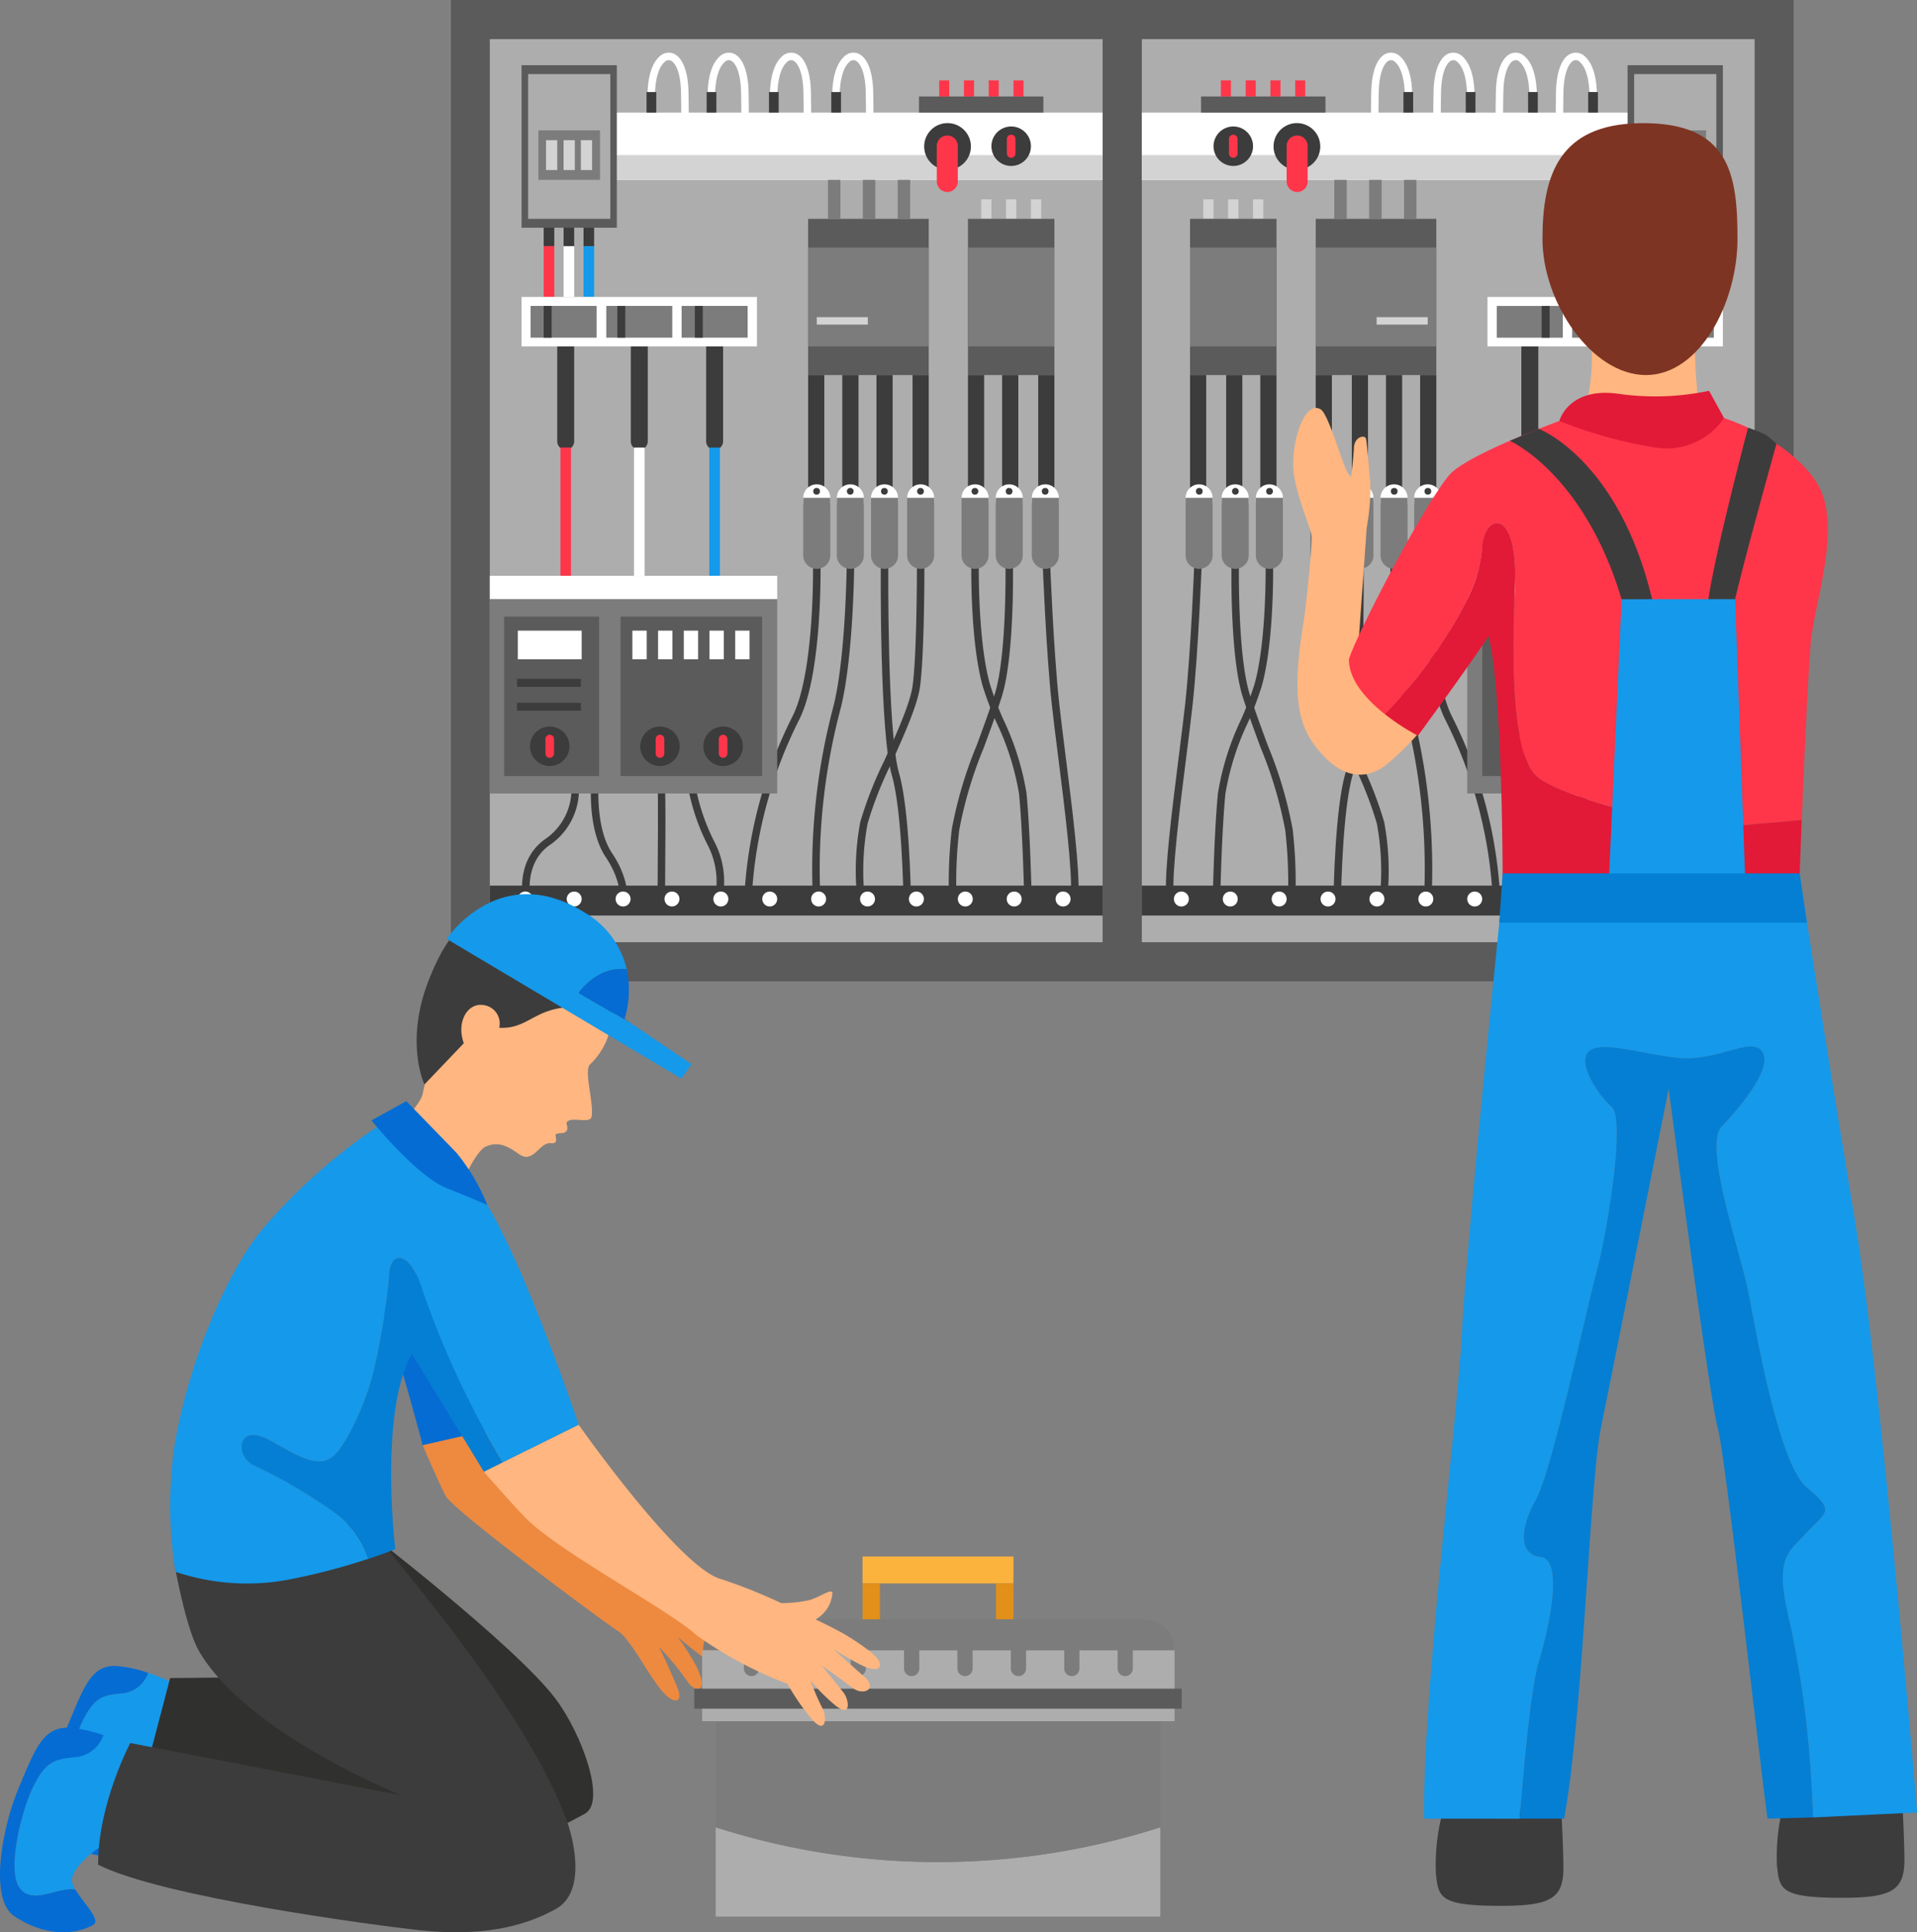 <svg xmlns="http://www.w3.org/2000/svg" width="192.091" height="193.657" viewBox="0 0 192.091 193.657">
  <rect x="0" y="0" width="192.091" height="193.657" fill="#808080" stroke="none"/>
  <g id="service-img" transform="translate(-8275.176 -3502.818)">
    <g id="グループ_379" data-name="グループ 379" transform="translate(8320.357 3502.818)">
      <g id="グループ_375" data-name="グループ 375" transform="translate(0 0)">
        <g id="グループ_320" data-name="グループ 320">
          <rect id="長方形_186" data-name="長方形 186" width="134.541" height="98.352" fill="#5b5b5b"/>
          <g id="グループ_319" data-name="グループ 319" transform="translate(3.9 3.923)">
            <rect id="長方形_187" data-name="長方形 187" width="61.405" height="90.508" fill="#adadad"/>
            <rect id="長方形_188" data-name="長方形 188" width="61.405" height="90.508" transform="translate(65.336)" fill="#adadad"/>
          </g>
        </g>
        <g id="グループ_347" data-name="グループ 347" transform="translate(3.9 5.276)">
          <rect id="長方形_189" data-name="長方形 189" width="55.773" height="6.744" transform="translate(5.632 6.006)" fill="#fff"/>
          <rect id="長方形_190" data-name="長方形 190" width="53.48" height="2.481" transform="translate(7.925 10.269)" fill="#d3d3d3"/>
          <rect id="長方形_191" data-name="長方形 191" width="9.547" height="16.288" transform="translate(3.182 1.258)" fill="#5b5b5b"/>
          <rect id="長方形_192" data-name="長方形 192" width="8.237" height="14.508" transform="translate(3.838 2.148)" fill="#adadad"/>
          <rect id="長方形_193" data-name="長方形 193" width="6.178" height="4.963" transform="translate(4.867 7.787)" fill="#7c7c7c"/>
          <rect id="長方形_194" data-name="長方形 194" width="1.123" height="2.995" transform="translate(5.632 8.772)" fill="#d3d3d3"/>
          <rect id="長方形_195" data-name="長方形 195" width="1.123" height="2.995" transform="translate(7.394 8.772)" fill="#d3d3d3"/>
          <rect id="長方形_196" data-name="長方形 196" width="1.123" height="2.995" transform="translate(9.126 8.772)" fill="#d3d3d3"/>
          <path id="パス_248" data-name="パス 248" d="M370.57,324.112a2.34,2.34,0,1,1-2.34-2.34A2.341,2.341,0,0,1,370.57,324.112Z" transform="translate(-322.364 -314.71)" fill="#3c3c3c"/>
          <path id="パス_249" data-name="パス 249" d="M373.992,323.958a1.978,1.978,0,1,1-1.978-1.978A1.978,1.978,0,0,1,373.992,323.958Z" transform="translate(-319.771 -314.58)" fill="#3c3c3c"/>
          <path id="パス_250" data-name="パス 250" d="M367.72,328.2h0a1.056,1.056,0,0,1-1.053-1.053v-3.557a1.057,1.057,0,0,1,1.053-1.053h0a1.057,1.057,0,0,1,1.053,1.053v3.557A1.056,1.056,0,0,1,367.72,328.2Z" transform="translate(-321.878 -314.233)" fill="#ff364a"/>
          <path id="パス_251" data-name="パス 251" d="M371.42,324.8h0a.431.431,0,0,1-.431-.431v-1.453a.432.432,0,0,1,.431-.431h0a.431.431,0,0,1,.431.431v1.453A.434.434,0,0,1,371.42,324.8Z" transform="translate(-319.176 -314.264)" fill="#ff364a"/>
          <rect id="長方形_197" data-name="長方形 197" width="1.061" height="1.849" transform="translate(5.398 17.546)" fill="#3c3c3c"/>
          <rect id="長方形_198" data-name="長方形 198" width="1.061" height="1.849" transform="translate(7.394 17.546)" fill="#3c3c3c"/>
          <rect id="長方形_199" data-name="長方形 199" width="1.061" height="1.849" transform="translate(9.391 17.546)" fill="#3c3c3c"/>
          <rect id="長方形_200" data-name="長方形 200" width="1.03" height="1.953" transform="translate(49.235 14.703)" fill="#d3d3d3"/>
          <rect id="長方形_201" data-name="長方形 201" width="1.03" height="1.953" transform="translate(51.728 14.703)" fill="#d3d3d3"/>
          <rect id="長方形_202" data-name="長方形 202" width="1.03" height="1.953" transform="translate(54.221 14.703)" fill="#d3d3d3"/>
          <rect id="長方形_203" data-name="長方形 203" width="12.085" height="15.656" transform="translate(31.896 16.657)" fill="#5b5b5b"/>
          <rect id="長方形_204" data-name="長方形 204" width="12.085" height="9.911" transform="translate(31.896 19.53)" fill="#7c7c7c"/>
          <rect id="長方形_205" data-name="長方形 205" width="8.663" height="15.656" transform="translate(47.912 16.657)" fill="#5b5b5b"/>
          <rect id="長方形_206" data-name="長方形 206" width="8.663" height="9.911" transform="translate(47.912 19.53)" fill="#7c7c7c"/>
          <rect id="長方形_207" data-name="長方形 207" width="1.248" height="3.907" transform="translate(33.885 12.75)" fill="#7c7c7c"/>
          <rect id="長方形_208" data-name="長方形 208" width="1.248" height="3.907" transform="translate(37.379 12.75)" fill="#7c7c7c"/>
          <rect id="長方形_209" data-name="長方形 209" width="1.248" height="3.907" transform="translate(40.874 12.75)" fill="#7c7c7c"/>
          <rect id="長方形_210" data-name="長方形 210" width="5.117" height="0.749" transform="translate(32.762 26.508)" fill="#d3d3d3"/>
          <rect id="長方形_211" data-name="長方形 211" width="1.061" height="5.09" transform="translate(5.398 19.395)" fill="#ff364a"/>
          <rect id="長方形_212" data-name="長方形 212" width="1.061" height="5.09" transform="translate(7.394 19.395)" fill="#fff"/>
          <rect id="長方形_213" data-name="長方形 213" width="1.061" height="5.09" transform="translate(9.391 19.395)" fill="#1599ea"/>
          <path id="パス_252" data-name="パス 252" d="M343.262,335.467V345.1a.85.85,0,0,0,1.7,0v-9.633Z" transform="translate(-336.507 -306.15)" fill="#3c3c3c"/>
          <path id="パス_253" data-name="パス 253" d="M347.8,335.467V345.1a.85.85,0,0,0,1.7,0v-9.633Z" transform="translate(-333.672 -306.15)" fill="#3c3c3c"/>
          <path id="パス_254" data-name="パス 254" d="M352.444,335.467V345.1a.85.85,0,1,0,1.7,0v-9.633Z" transform="translate(-330.768 -306.15)" fill="#3c3c3c"/>
          <g id="グループ_325" data-name="グループ 325" transform="translate(3.225 72.995)">
            <g id="グループ_321" data-name="グループ 321" transform="translate(0 0.562)">
              <path id="パス_255" data-name="パス 255" d="M341.324,374.806c-.05-.184-1.2-4.553,2.111-6.864a6.045,6.045,0,0,0,2.61-5.181l.746-.07a6.722,6.722,0,0,1-2.928,5.865c-2.878,2.005-1.828,6.013-1.817,6.053Z" transform="translate(-341.09 -362.691)" fill="#3c3c3c"/>
            </g>
            <g id="グループ_322" data-name="グループ 322" transform="translate(6.897)">
              <path id="パス_256" data-name="パス 256" d="M348.495,375.272l-.268-.7a.219.219,0,0,0-.089.06c.187-.268.34-2.191-1.307-4.651-1.869-2.8-1.466-7.441-1.448-7.638l.746.068c0,.045-.4,4.579,1.324,7.152,1.656,2.475,1.661,4.488,1.433,5.207A.714.714,0,0,1,348.495,375.272Z" transform="translate(-345.334 -362.345)" fill="#3c3c3c"/>
            </g>
            <g id="グループ_323" data-name="グループ 323" transform="translate(13.579 0.333)">
              <path id="パス_257" data-name="パス 257" d="M350.2,374.049l-.749-.007c.032-4.256.063-10.74.01-11.156l.364-.073.267-.263C350.234,362.7,350.283,362.748,350.2,374.049Z" transform="translate(-349.446 -362.55)" fill="#3c3c3c"/>
            </g>
            <g id="グループ_324" data-name="グループ 324" transform="translate(16.647 0.54)">
              <path id="パス_258" data-name="パス 258" d="M354.735,374.069l-.722-.2a7.918,7.918,0,0,0-.689-5.25,21.076,21.076,0,0,1-1.991-5.824l.741-.114a20.752,20.752,0,0,0,1.916,5.6A8.513,8.513,0,0,1,354.735,374.069Z" transform="translate(-351.334 -362.677)" fill="#3c3c3c"/>
            </g>
          </g>
          <g id="グループ_333" data-name="グループ 333" transform="translate(25.459 50.881)">
            <g id="グループ_326" data-name="グループ 326" transform="translate(0 0.284)">
              <path id="パス_259" data-name="パス 259" d="M355.521,383.322l-.749-.007a45.539,45.539,0,0,1,4.906-19.117c2.2-4.485,2.023-15.166,2.022-15.272l.749-.015c.008.447.179,10.971-2.1,15.617A44.809,44.809,0,0,0,355.521,383.322Z" transform="translate(-354.772 -348.912)" fill="#3c3c3c"/>
            </g>
            <g id="グループ_327" data-name="グループ 327" transform="translate(6.83 0.476)">
              <path id="パス_260" data-name="パス 260" d="M359.019,381.4A63.685,63.685,0,0,1,361.1,363.26c1.255-4.877,1.344-14.138,1.346-14.23l.749.007c0,.383-.091,9.448-1.368,14.412a62.758,62.758,0,0,0-2.056,17.9Z" transform="translate(-358.975 -349.03)" fill="#3c3c3c"/>
            </g>
            <g id="グループ_328" data-name="グループ 328" transform="translate(13.714 0.289)">
              <path id="パス_261" data-name="パス 261" d="M365.479,382.246c0-.086-.138-8.582-1.152-12.069-1.24-4.262-1.116-20.57-1.11-21.262l.749.006c0,.169-.128,16.889,1.081,21.047,1.042,3.585,1.177,11.915,1.181,12.267Z" transform="translate(-363.211 -348.915)" fill="#3c3c3c"/>
            </g>
            <g id="グループ_329" data-name="グループ 329" transform="translate(11.211 0.476)">
              <path id="パス_262" data-name="パス 262" d="M361.728,381.4a26.516,26.516,0,0,1,.393-6.611,38.18,38.18,0,0,1,2.426-6.185c1.277-2.837,2.6-5.77,2.829-7.548.434-3.307.423-11.939.423-12.027l.749,0c0,.356.011,8.769-.429,12.124-.247,1.887-1.589,4.872-2.889,7.758a37.7,37.7,0,0,0-2.376,6.029,26.223,26.223,0,0,0-.382,6.4Z" transform="translate(-361.671 -349.03)" fill="#3c3c3c"/>
            </g>
            <g id="グループ_330" data-name="グループ 330" transform="translate(29.93)">
              <path id="パス_263" data-name="パス 263" d="M376.77,382.378l-.746-.05c.169-2.507-.634-8.856-1.279-13.959-.24-1.906-.466-3.684-.622-5.116-.587-5.333-.93-14.4-.933-14.489l.749-.028c0,.091.344,9.128.928,14.435.158,1.428.382,3.2.622,5.1C376.17,373.675,376.945,379.8,376.77,382.378Z" transform="translate(-373.19 -348.737)" fill="#3c3c3c"/>
            </g>
            <g id="グループ_331" data-name="グループ 331" transform="translate(20.529 0.471)">
              <path id="パス_264" data-name="パス 264" d="M367.423,382.184a47.194,47.194,0,0,1,.284-6.663,41.756,41.756,0,0,1,2.507-8.449c.583-1.583,1.188-3.221,1.768-5,1.251-3.84,1.11-12.937,1.108-13.03l.749-.013c.007.379.145,9.315-1.147,13.275-.583,1.8-1.191,3.44-1.776,5.029a41.207,41.207,0,0,0-2.467,8.289,46.271,46.271,0,0,0-.278,6.536Z" transform="translate(-367.405 -349.027)" fill="#3c3c3c"/>
            </g>
            <g id="グループ_332" data-name="グループ 332" transform="translate(22.787 0.286)">
              <path id="パス_265" data-name="パス 265" d="M374.09,382.251c0-.065-.145-6.534-.51-10.22a26.725,26.725,0,0,0-2.264-7.163,33.823,33.823,0,0,1-1.378-3.632c-1.259-4.493-1.144-12.006-1.138-12.323l.749.013c0,.076-.119,7.721,1.111,12.108a33.314,33.314,0,0,0,1.346,3.543,27.335,27.335,0,0,1,2.319,7.379c.369,3.715.512,10.213.514,10.278Z" transform="translate(-368.795 -348.913)" fill="#3c3c3c"/>
            </g>
          </g>
          <g id="グループ_334" data-name="グループ 334" transform="translate(3.182 24.484)">
            <rect id="長方形_214" data-name="長方形 214" width="23.589" height="4.955" fill="#fff"/>
            <rect id="長方形_215" data-name="長方形 215" width="6.614" height="3.182" transform="translate(0.905 0.9)" fill="#7c7c7c"/>
            <rect id="長方形_216" data-name="長方形 216" width="6.614" height="3.182" transform="translate(8.488 0.9)" fill="#7c7c7c"/>
            <rect id="長方形_217" data-name="長方形 217" width="6.616" height="3.182" transform="translate(16.037 0.9)" fill="#7c7c7c"/>
            <rect id="長方形_218" data-name="長方形 218" width="0.796" height="3.182" transform="translate(2.217 0.9)" fill="#3c3c3c"/>
            <rect id="長方形_219" data-name="長方形 219" width="0.796" height="3.182" transform="translate(9.596 0.9)" fill="#3c3c3c"/>
            <rect id="長方形_220" data-name="長方形 220" width="0.796" height="3.182" transform="translate(17.365 0.9)" fill="#3c3c3c"/>
          </g>
          <rect id="長方形_221" data-name="長方形 221" width="1.061" height="12.856" transform="translate(7.075 39.579)" fill="#ff364a"/>
          <rect id="長方形_222" data-name="長方形 222" width="1.061" height="12.856" transform="translate(14.447 39.579)" fill="#fff"/>
          <rect id="長方形_223" data-name="長方形 223" width="1.061" height="12.856" transform="translate(21.996 39.579)" fill="#1599ea"/>
          <g id="グループ_335" data-name="グループ 335" transform="translate(0 83.483)">
            <rect id="長方形_224" data-name="長方形 224" width="61.405" height="2.995" fill="#3c3c3c"/>
            <path id="パス_266" data-name="パス 266" d="M342.331,369.912a.749.749,0,1,1-.749-.749A.748.748,0,0,1,342.331,369.912Z" transform="translate(-338.025 -368.572)" fill="#fff"/>
            <circle id="楕円形_15" data-name="楕円形 15" cx="0.749" cy="0.749" r="0.749" transform="translate(7.706 0.591)" fill="#fff"/>
            <path id="パス_267" data-name="パス 267" d="M348.36,369.912a.749.749,0,1,1-.749-.749A.748.748,0,0,1,348.36,369.912Z" transform="translate(-334.257 -368.572)" fill="#fff"/>
            <circle id="楕円形_16" data-name="楕円形 16" cx="0.749" cy="0.749" r="0.749" transform="translate(17.503 0.591)" fill="#fff"/>
            <path id="パス_268" data-name="パス 268" d="M354.389,369.912a.749.749,0,1,1-.749-.749A.748.748,0,0,1,354.389,369.912Z" transform="translate(-330.488 -368.572)" fill="#fff"/>
            <circle id="楕円形_17" data-name="楕円形 17" cx="0.749" cy="0.749" r="0.749" transform="translate(27.301 0.591)" fill="#fff"/>
            <path id="パス_269" data-name="パス 269" d="M360.418,369.912a.749.749,0,1,1-.749-.749A.748.748,0,0,1,360.418,369.912Z" transform="translate(-326.72 -368.572)" fill="#fff"/>
            <circle id="楕円形_18" data-name="楕円形 18" cx="0.749" cy="0.749" r="0.749" transform="translate(37.099 0.591)" fill="#fff"/>
            <path id="パス_270" data-name="パス 270" d="M366.447,369.912a.749.749,0,1,1-.749-.749A.748.748,0,0,1,366.447,369.912Z" transform="translate(-322.952 -368.572)" fill="#fff"/>
            <circle id="楕円形_19" data-name="楕円形 19" cx="0.749" cy="0.749" r="0.749" transform="translate(46.897 0.591)" fill="#fff"/>
            <circle id="楕円形_20" data-name="楕円形 20" cx="0.749" cy="0.749" r="0.749" transform="translate(51.795 0.591)" fill="#fff"/>
            <path id="パス_271" data-name="パス 271" d="M375.491,369.912a.749.749,0,1,1-.749-.749A.748.748,0,0,1,375.491,369.912Z" transform="translate(-317.299 -368.572)" fill="#fff"/>
          </g>
          <rect id="長方形_225" data-name="長方形 225" width="28.799" height="2.342" transform="translate(0 52.435)" fill="#fff"/>
          <rect id="長方形_226" data-name="長方形 226" width="1.622" height="12.355" transform="translate(31.896 32.312)" fill="#3c3c3c"/>
          <rect id="長方形_227" data-name="長方形 227" width="1.622" height="12.355" transform="translate(35.32 32.312)" fill="#3c3c3c"/>
          <rect id="長方形_228" data-name="長方形 228" width="1.622" height="12.355" transform="translate(38.744 32.312)" fill="#3c3c3c"/>
          <rect id="長方形_229" data-name="長方形 229" width="1.622" height="12.355" transform="translate(42.361 32.312)" fill="#3c3c3c"/>
          <rect id="長方形_230" data-name="長方形 230" width="1.622" height="12.355" transform="translate(47.912 32.312)" fill="#3c3c3c"/>
          <rect id="長方形_231" data-name="長方形 231" width="1.622" height="12.355" transform="translate(51.335 32.312)" fill="#3c3c3c"/>
          <rect id="長方形_232" data-name="長方形 232" width="1.622" height="12.355" transform="translate(54.952 32.312)" fill="#3c3c3c"/>
          <g id="グループ_336" data-name="グループ 336" transform="translate(31.405 43.263)">
            <path id="パス_272" data-name="パス 272" d="M359.787,344.049h0a1.36,1.36,0,0,0-1.355,1.355v.353a1.359,1.359,0,0,0,1.355,1.355h0a1.36,1.36,0,0,0,1.355-1.355V345.4A1.361,1.361,0,0,0,359.787,344.049Z" transform="translate(-358.43 -344.049)" fill="#fff"/>
            <path id="パス_273" data-name="パス 273" d="M358.431,344.881v5.764a1.355,1.355,0,1,0,2.711,0v-5.764Z" transform="translate(-358.431 -343.529)" fill="#7c7c7c"/>
            <circle id="楕円形_21" data-name="楕円形 21" cx="0.338" cy="0.338" r="0.338" transform="translate(1.003 0.361)" fill="#3c3c3c"/>
          </g>
          <g id="グループ_337" data-name="グループ 337" transform="translate(34.774 43.263)">
            <path id="パス_274" data-name="パス 274" d="M361.86,344.049h0A1.36,1.36,0,0,0,360.5,345.4v.353a1.36,1.36,0,0,0,1.355,1.355h0a1.36,1.36,0,0,0,1.355-1.355V345.4A1.36,1.36,0,0,0,361.86,344.049Z" transform="translate(-360.503 -344.049)" fill="#fff"/>
            <path id="パス_275" data-name="パス 275" d="M360.5,344.881v5.764a1.355,1.355,0,0,0,2.711,0v-5.764Z" transform="translate(-360.504 -343.529)" fill="#7c7c7c"/>
            <path id="パス_276" data-name="パス 276" d="M361.8,344.609a.338.338,0,1,1-.338-.338A.338.338,0,0,1,361.8,344.609Z" transform="translate(-360.118 -343.91)" fill="#3c3c3c"/>
          </g>
          <g id="グループ_338" data-name="グループ 338" transform="translate(38.198 43.263)">
            <path id="パス_277" data-name="パス 277" d="M363.966,344.049h0a1.36,1.36,0,0,0-1.355,1.355v.353a1.359,1.359,0,0,0,1.355,1.355h0a1.36,1.36,0,0,0,1.355-1.355V345.4A1.359,1.359,0,0,0,363.966,344.049Z" transform="translate(-362.611 -344.049)" fill="#fff"/>
            <path id="パス_278" data-name="パス 278" d="M362.611,344.881v5.764a1.355,1.355,0,0,0,2.711,0v-5.764Z" transform="translate(-362.611 -343.529)" fill="#7c7c7c"/>
            <circle id="楕円形_22" data-name="楕円形 22" cx="0.338" cy="0.338" r="0.338" transform="translate(1.003 0.361)" fill="#3c3c3c"/>
          </g>
          <g id="グループ_339" data-name="グループ 339" transform="translate(41.815 43.263)">
            <path id="パス_279" data-name="パス 279" d="M366.193,344.049h0a1.36,1.36,0,0,0-1.355,1.355v.353a1.359,1.359,0,0,0,1.355,1.355h0a1.36,1.36,0,0,0,1.355-1.355V345.4A1.361,1.361,0,0,0,366.193,344.049Z" transform="translate(-364.836 -344.049)" fill="#fff"/>
            <path id="パス_280" data-name="パス 280" d="M364.837,344.881v5.764a1.355,1.355,0,1,0,2.711,0v-5.764Z" transform="translate(-364.837 -343.529)" fill="#7c7c7c"/>
            <circle id="楕円形_23" data-name="楕円形 23" cx="0.338" cy="0.338" r="0.338" transform="translate(1.003 0.361)" fill="#3c3c3c"/>
          </g>
          <g id="グループ_340" data-name="グループ 340" transform="translate(47.269 43.263)">
            <path id="パス_281" data-name="パス 281" d="M369.549,344.049h0a1.36,1.36,0,0,0-1.355,1.355v.353a1.359,1.359,0,0,0,1.355,1.355h0a1.36,1.36,0,0,0,1.355-1.355V345.4A1.36,1.36,0,0,0,369.549,344.049Z" transform="translate(-368.192 -344.049)" fill="#fff"/>
            <path id="パス_282" data-name="パス 282" d="M368.193,344.881v5.764a1.355,1.355,0,0,0,2.711,0v-5.764Z" transform="translate(-368.193 -343.529)" fill="#7c7c7c"/>
            <circle id="楕円形_24" data-name="楕円形 24" cx="0.338" cy="0.338" r="0.338" transform="translate(1.003 0.361)" fill="#3c3c3c"/>
          </g>
          <g id="グループ_341" data-name="グループ 341" transform="translate(50.693 43.263)">
            <path id="パス_283" data-name="パス 283" d="M371.655,344.049h0A1.36,1.36,0,0,0,370.3,345.4v.353a1.36,1.36,0,0,0,1.355,1.355h0a1.36,1.36,0,0,0,1.355-1.355V345.4A1.359,1.359,0,0,0,371.655,344.049Z" transform="translate(-370.3 -344.049)" fill="#fff"/>
            <path id="パス_284" data-name="パス 284" d="M370.3,344.881v5.764a1.355,1.355,0,0,0,2.711,0v-5.764Z" transform="translate(-370.3 -343.529)" fill="#7c7c7c"/>
            <circle id="楕円形_25" data-name="楕円形 25" cx="0.338" cy="0.338" r="0.338" transform="translate(1.003 0.361)" fill="#3c3c3c"/>
          </g>
          <g id="グループ_342" data-name="グループ 342" transform="translate(54.31 43.263)">
            <path id="パス_285" data-name="パス 285" d="M373.882,344.049h0a1.36,1.36,0,0,0-1.355,1.355v.353a1.359,1.359,0,0,0,1.355,1.355h0a1.36,1.36,0,0,0,1.355-1.355V345.4A1.361,1.361,0,0,0,373.882,344.049Z" transform="translate(-372.525 -344.049)" fill="#fff"/>
            <path id="パス_286" data-name="パス 286" d="M372.526,344.881v5.764a1.355,1.355,0,0,0,2.711,0v-5.764Z" transform="translate(-372.526 -343.529)" fill="#7c7c7c"/>
            <circle id="楕円形_26" data-name="楕円形 26" cx="0.338" cy="0.338" r="0.338" transform="translate(1.003 0.361)" fill="#3c3c3c"/>
          </g>
          <rect id="長方形_233" data-name="長方形 233" width="28.799" height="19.47" transform="translate(0 54.777)" fill="#7c7c7c"/>
          <rect id="長方形_234" data-name="長方形 234" width="9.516" height="15.976" transform="translate(1.435 56.525)" fill="#5b5b5b"/>
          <rect id="長方形_235" data-name="長方形 235" width="14.182" height="15.976" transform="translate(13.104 56.525)" fill="#5b5b5b"/>
          <rect id="長方形_236" data-name="長方形 236" width="6.396" height="2.87" transform="translate(2.808 57.928)" fill="#fff"/>
          <rect id="長方形_237" data-name="長方形 237" width="1.435" height="2.87" transform="translate(14.286 57.928)" fill="#fff"/>
          <rect id="長方形_238" data-name="長方形 238" width="1.435" height="2.87" transform="translate(16.861 57.928)" fill="#fff"/>
          <rect id="長方形_239" data-name="長方形 239" width="1.435" height="2.87" transform="translate(19.437 57.928)" fill="#fff"/>
          <rect id="長方形_240" data-name="長方形 240" width="1.435" height="2.87" transform="translate(22.013 57.928)" fill="#fff"/>
          <rect id="長方形_241" data-name="長方形 241" width="1.435" height="2.87" transform="translate(24.588 57.928)" fill="#fff"/>
          <rect id="長方形_242" data-name="長方形 242" width="6.396" height="0.8" transform="translate(2.73 62.759)" fill="#3c3c3c"/>
          <rect id="長方形_243" data-name="長方形 243" width="6.396" height="0.8" transform="translate(2.73 65.157)" fill="#3c3c3c"/>
          <path id="パス_287" data-name="パス 287" d="M345.539,360.967a1.978,1.978,0,1,1-1.978-1.978A1.978,1.978,0,0,1,345.539,360.967Z" transform="translate(-337.556 -291.448)" fill="#3c3c3c"/>
          <path id="パス_288" data-name="パス 288" d="M342.967,361.808h0a.431.431,0,0,1-.431-.431v-1.453a.431.431,0,0,1,.431-.431h0a.431.431,0,0,1,.431.431v1.453A.431.431,0,0,1,342.967,361.808Z" transform="translate(-336.961 -291.132)" fill="#ff364a"/>
          <path id="パス_289" data-name="パス 289" d="M352.337,360.967a1.978,1.978,0,1,1-1.978-1.978A1.978,1.978,0,0,1,352.337,360.967Z" transform="translate(-333.307 -291.448)" fill="#3c3c3c"/>
          <path id="パス_290" data-name="パス 290" d="M349.765,361.808h0a.432.432,0,0,1-.431-.431v-1.453a.431.431,0,0,1,.431-.431h0a.431.431,0,0,1,.431.431v1.453A.431.431,0,0,1,349.765,361.808Z" transform="translate(-332.712 -291.132)" fill="#ff364a"/>
          <path id="パス_291" data-name="パス 291" d="M356.229,360.967a1.978,1.978,0,1,1-1.978-1.978A1.978,1.978,0,0,1,356.229,360.967Z" transform="translate(-330.874 -291.448)" fill="#3c3c3c"/>
          <path id="パス_292" data-name="パス 292" d="M353.657,361.808h0a.431.431,0,0,1-.431-.431v-1.453a.431.431,0,0,1,.431-.431h0a.431.431,0,0,1,.431.431v1.453A.431.431,0,0,1,353.657,361.808Z" transform="translate(-330.279 -291.132)" fill="#ff364a"/>
          <g id="グループ_343" data-name="グループ 343" transform="translate(15.807)">
            <path id="パス_293" data-name="パス 293" d="M352.932,326.211l-.749-.028c0-.016.062-1.7,0-4.8-.039-2.023-.582-2.971-1.034-3.167a.56.56,0,0,0-.619.159c-.925.827-.99,2.985-.938,3.746l-.747.05c-.008-.127-.2-3.117,1.185-4.355a1.3,1.3,0,0,1,1.419-.288c.9.392,1.443,1.791,1.484,3.84C352.994,324.493,352.932,326.195,352.932,326.211Z" transform="translate(-348.832 -317.426)" fill="#fff"/>
          </g>
          <rect id="長方形_244" data-name="長方形 244" width="0.973" height="2.057" transform="translate(15.706 3.951)" fill="#3c3c3c"/>
          <g id="グループ_344" data-name="グループ 344" transform="translate(21.827)">
            <path id="パス_294" data-name="パス 294" d="M356.637,326.211l-.749-.028c0-.016.062-1.7,0-4.8-.039-2.023-.582-2.971-1.033-3.167a.56.56,0,0,0-.619.159c-.925.827-.99,2.985-.938,3.746l-.747.05c-.008-.127-.2-3.117,1.185-4.355a1.3,1.3,0,0,1,1.419-.288c.9.392,1.443,1.791,1.484,3.84C356.7,324.493,356.639,326.195,356.637,326.211Z" transform="translate(-352.537 -317.426)" fill="#fff"/>
          </g>
          <rect id="長方形_245" data-name="長方形 245" width="0.973" height="2.057" transform="translate(21.728 3.951)" fill="#3c3c3c"/>
          <g id="グループ_345" data-name="グループ 345" transform="translate(28.072)">
            <path id="パス_295" data-name="パス 295" d="M360.48,326.211l-.749-.028c0-.016.062-1.7,0-4.8-.039-2.023-.582-2.971-1.034-3.167a.56.56,0,0,0-.619.159c-.925.827-.99,2.985-.938,3.746l-.747.05c-.008-.127-.2-3.117,1.186-4.355a1.3,1.3,0,0,1,1.419-.288c.9.392,1.443,1.791,1.484,3.84C360.542,324.493,360.482,326.195,360.48,326.211Z" transform="translate(-356.38 -317.426)" fill="#fff"/>
          </g>
          <rect id="長方形_246" data-name="長方形 246" width="0.973" height="2.057" transform="translate(27.973 3.951)" fill="#3c3c3c"/>
          <g id="グループ_346" data-name="グループ 346" transform="translate(34.317)">
            <path id="パス_296" data-name="パス 296" d="M364.323,326.211l-.749-.028c0-.016.062-1.7,0-4.8-.039-2.023-.582-2.971-1.034-3.167a.56.56,0,0,0-.619.159c-.925.827-.99,2.985-.938,3.746l-.748.05c-.008-.127-.2-3.117,1.185-4.355a1.3,1.3,0,0,1,1.419-.288c.9.392,1.443,1.791,1.484,3.84C364.385,324.493,364.323,326.195,364.323,326.211Z" transform="translate(-360.223 -317.426)" fill="#fff"/>
          </g>
          <rect id="長方形_247" data-name="長方形 247" width="0.973" height="2.057" transform="translate(34.218 3.951)" fill="#3c3c3c"/>
          <rect id="長方形_248" data-name="長方形 248" width="12.466" height="1.614" transform="translate(43.003 4.393)" fill="#5b5b5b"/>
          <rect id="長方形_249" data-name="長方形 249" width="1.006" height="1.614" transform="translate(45.031 2.78)" fill="#ff364a"/>
          <rect id="長方形_250" data-name="長方形 250" width="1.006" height="1.614" transform="translate(47.513 2.78)" fill="#ff364a"/>
          <rect id="長方形_251" data-name="長方形 251" width="1.006" height="1.614" transform="translate(49.993 2.78)" fill="#ff364a"/>
          <rect id="長方形_252" data-name="長方形 252" width="1.006" height="1.614" transform="translate(52.474 2.78)" fill="#ff364a"/>
        </g>
        <g id="グループ_374" data-name="グループ 374" transform="translate(69.236 5.276)">
          <rect id="長方形_253" data-name="長方形 253" width="55.773" height="6.744" transform="translate(55.773 12.751) rotate(180)" fill="#fff"/>
          <rect id="長方形_254" data-name="長方形 254" width="53.48" height="2.481" transform="translate(53.48 12.751) rotate(180)" fill="#d3d3d3"/>
          <rect id="長方形_255" data-name="長方形 255" width="9.547" height="16.288" transform="translate(58.222 17.546) rotate(180)" fill="#5b5b5b"/>
          <rect id="長方形_256" data-name="長方形 256" width="8.237" height="14.508" transform="translate(57.568 16.656) rotate(180)" fill="#adadad"/>
          <rect id="長方形_257" data-name="長方形 257" width="6.178" height="4.963" transform="translate(56.537 12.751) rotate(180)" fill="#7c7c7c"/>
          <rect id="長方形_258" data-name="長方形 258" width="1.123" height="2.995" transform="translate(55.773 11.766) rotate(180)" fill="#d3d3d3"/>
          <rect id="長方形_259" data-name="長方形 259" width="1.123" height="2.995" transform="translate(54.01 11.766) rotate(180)" fill="#d3d3d3"/>
          <rect id="長方形_260" data-name="長方形 260" width="1.123" height="2.995" transform="translate(52.279 11.766) rotate(180)" fill="#d3d3d3"/>
          <path id="パス_297" data-name="パス 297" d="M387.433,324.112a2.34,2.34,0,1,0,2.34-2.34A2.341,2.341,0,0,0,387.433,324.112Z" transform="translate(-374.234 -314.71)" fill="#3c3c3c"/>
          <path id="パス_298" data-name="パス 298" d="M383.732,323.958a1.978,1.978,0,1,0,1.978-1.978A1.978,1.978,0,0,0,383.732,323.958Z" transform="translate(-376.547 -314.58)" fill="#3c3c3c"/>
          <path id="パス_299" data-name="パス 299" d="M389.292,328.2h0a1.057,1.057,0,0,0,1.053-1.053v-3.557a1.057,1.057,0,0,0-1.053-1.053h0a1.057,1.057,0,0,0-1.053,1.053v3.557A1.057,1.057,0,0,0,389.292,328.2Z" transform="translate(-373.73 -314.233)" fill="#ff364a"/>
          <path id="パス_300" data-name="パス 300" d="M385.115,324.8h0a.432.432,0,0,0,.431-.431v-1.453a.432.432,0,0,0-.431-.431h0a.431.431,0,0,0-.431.431v1.453A.431.431,0,0,0,385.115,324.8Z" transform="translate(-375.952 -314.264)" fill="#ff364a"/>
          <rect id="長方形_261" data-name="長方形 261" width="1.061" height="1.849" transform="translate(56.008 19.395) rotate(180)" fill="#3c3c3c"/>
          <rect id="長方形_262" data-name="長方形 262" width="1.061" height="1.849" transform="translate(54.011 19.395) rotate(180)" fill="#3c3c3c"/>
          <rect id="長方形_263" data-name="長方形 263" width="1.061" height="1.849" transform="translate(52.014 19.395) rotate(180)" fill="#3c3c3c"/>
          <rect id="長方形_264" data-name="長方形 264" width="1.03" height="1.953" transform="translate(12.17 16.657) rotate(180)" fill="#d3d3d3"/>
          <rect id="長方形_265" data-name="長方形 265" width="1.03" height="1.953" transform="translate(9.677 16.657) rotate(180)" fill="#d3d3d3"/>
          <rect id="長方形_266" data-name="長方形 266" width="1.03" height="1.953" transform="translate(7.185 16.657) rotate(180)" fill="#d3d3d3"/>
          <rect id="長方形_267" data-name="長方形 267" width="12.085" height="15.656" transform="translate(29.509 32.312) rotate(180)" fill="#5b5b5b"/>
          <rect id="長方形_268" data-name="長方形 268" width="12.085" height="9.911" transform="translate(29.509 29.439) rotate(180)" fill="#7c7c7c"/>
          <rect id="長方形_269" data-name="長方形 269" width="8.663" height="15.656" transform="translate(13.494 32.312) rotate(180)" fill="#5b5b5b"/>
          <rect id="長方形_270" data-name="長方形 270" width="8.663" height="9.911" transform="translate(13.494 29.439) rotate(180)" fill="#7c7c7c"/>
          <rect id="長方形_271" data-name="長方形 271" width="1.248" height="3.907" transform="translate(27.52 16.657) rotate(180)" fill="#7c7c7c"/>
          <rect id="長方形_272" data-name="長方形 272" width="1.248" height="3.907" transform="translate(24.026 16.657) rotate(180)" fill="#7c7c7c"/>
          <rect id="長方形_273" data-name="長方形 273" width="1.248" height="3.907" transform="translate(20.531 16.657) rotate(180)" fill="#7c7c7c"/>
          <rect id="長方形_274" data-name="長方形 274" width="5.117" height="0.749" transform="translate(28.644 27.256) rotate(180)" fill="#d3d3d3"/>
          <rect id="長方形_275" data-name="長方形 275" width="1.061" height="5.09" transform="translate(56.008 24.484) rotate(180)" fill="#ff364a"/>
          <rect id="長方形_276" data-name="長方形 276" width="1.061" height="5.09" transform="translate(54.011 24.484) rotate(180)" fill="#fff"/>
          <rect id="長方形_277" data-name="長方形 277" width="1.061" height="5.09" transform="translate(52.014 24.484) rotate(180)" fill="#1599ea"/>
          <path id="パス_301" data-name="パス 301" d="M413.595,335.467V345.1a.85.85,0,1,1-1.7,0v-9.633Z" transform="translate(-358.944 -306.15)" fill="#3c3c3c"/>
          <path id="パス_302" data-name="パス 302" d="M409.059,335.467V345.1a.85.85,0,1,1-1.7,0v-9.633Z" transform="translate(-361.779 -306.15)" fill="#3c3c3c"/>
          <path id="パス_303" data-name="パス 303" d="M404.412,335.467V345.1a.85.85,0,0,1-1.7,0v-9.633Z" transform="translate(-364.684 -306.15)" fill="#3c3c3c"/>
          <g id="グループ_352" data-name="グループ 352" transform="translate(37.922 72.995)">
            <g id="グループ_348" data-name="グループ 348" transform="translate(14.543 0.562)">
              <path id="パス_304" data-name="パス 304" d="M417.077,374.806c.05-.184,1.2-4.553-2.111-6.864a6.054,6.054,0,0,1-2.611-5.181l-.746-.07a6.722,6.722,0,0,0,2.928,5.865c2.878,2.005,1.828,6.013,1.817,6.053Z" transform="translate(-411.596 -362.691)" fill="#3c3c3c"/>
            </g>
            <g id="グループ_349" data-name="グループ 349" transform="translate(9.704)">
              <path id="パス_305" data-name="パス 305" d="M409.115,375.272l.268-.7a.219.219,0,0,1,.089.06c-.187-.268-.34-2.191,1.307-4.651,1.869-2.8,1.466-7.441,1.448-7.638l-.746.068c0,.045.4,4.579-1.324,7.152-1.656,2.475-1.661,4.488-1.433,5.207A.71.71,0,0,0,409.115,375.272Z" transform="translate(-408.618 -362.345)" fill="#3c3c3c"/>
            </g>
            <g id="グループ_350" data-name="グループ 350" transform="translate(5.886 0.333)">
              <path id="パス_306" data-name="パス 306" d="M406.313,374.049l.749-.007c-.033-4.256-.063-10.74-.01-11.156l-.364-.073-.267-.263C406.274,362.7,406.224,362.748,406.313,374.049Z" transform="translate(-406.269 -362.55)" fill="#3c3c3c"/>
            </g>
            <g id="グループ_351" data-name="グループ 351" transform="translate(0 0.54)">
              <path id="パス_307" data-name="パス 307" d="M402.855,374.069l.721-.2a7.918,7.918,0,0,1,.689-5.25,21.08,21.08,0,0,0,1.991-5.824l-.739-.114a20.756,20.756,0,0,1-1.916,5.6A8.529,8.529,0,0,0,402.855,374.069Z" transform="translate(-402.647 -362.677)" fill="#3c3c3c"/>
            </g>
          </g>
          <g id="グループ_360" data-name="グループ 360" transform="translate(2.41 50.881)">
            <g id="グループ_353" data-name="グループ 353" transform="translate(25.853 0.284)">
              <path id="パス_308" data-name="パス 308" d="M403.636,383.322l.749-.007a45.54,45.54,0,0,0-4.906-19.117c-2.2-4.485-2.023-15.166-2.022-15.272l-.749-.015c-.008.447-.179,10.971,2.1,15.617A44.784,44.784,0,0,1,403.636,383.322Z" transform="translate(-396.702 -348.912)" fill="#3c3c3c"/>
            </g>
            <g id="グループ_354" data-name="グループ 354" transform="translate(22.488 0.476)">
              <path id="パス_309" data-name="パス 309" d="M398.805,381.4a63.682,63.682,0,0,0-2.078-18.139c-1.255-4.877-1.344-14.138-1.346-14.23l-.749.007c0,.383.091,9.448,1.368,14.412a62.758,62.758,0,0,1,2.056,17.9Z" transform="translate(-394.632 -349.03)" fill="#3c3c3c"/>
            </g>
            <g id="グループ_355" data-name="グループ 355" transform="translate(16.804 0.289)">
              <path id="パス_310" data-name="パス 310" d="M391.883,382.246c0-.086.138-8.582,1.152-12.069,1.24-4.262,1.116-20.57,1.11-21.262l-.749.006c0,.169.128,16.889-1.081,21.047-1.042,3.585-1.177,11.915-1.181,12.267Z" transform="translate(-391.134 -348.915)" fill="#3c3c3c"/>
            </g>
            <g id="グループ_356" data-name="グループ 356" transform="translate(15.448 0.476)">
              <path id="パス_311" data-name="パス 311" d="M397.12,381.4a26.516,26.516,0,0,0-.393-6.611,38.18,38.18,0,0,0-2.426-6.185c-1.277-2.837-2.6-5.77-2.829-7.548-.434-3.307-.423-11.939-.423-12.027l-.749,0c0,.356-.011,8.769.429,12.124.247,1.887,1.589,4.872,2.888,7.758a37.548,37.548,0,0,1,2.376,6.029,26.218,26.218,0,0,1,.382,6.4Z" transform="translate(-390.3 -349.03)" fill="#3c3c3c"/>
            </g>
            <g id="グループ_357" data-name="グループ 357">
              <path id="パス_312" data-name="パス 312" d="M380.819,382.378l.746-.05c-.167-2.507.634-8.856,1.279-13.959.241-1.906.466-3.684.622-5.116.587-5.333.93-14.4.933-14.489l-.749-.028c0,.091-.345,9.128-.928,14.435-.158,1.428-.382,3.2-.622,5.1C381.418,373.675,380.643,379.8,380.819,382.378Z" transform="translate(-380.794 -348.737)" fill="#3c3c3c"/>
            </g>
            <g id="グループ_358" data-name="グループ 358" transform="translate(6.564 0.471)">
              <path id="パス_313" data-name="パス 313" d="M391.257,382.184a47.184,47.184,0,0,0-.284-6.663,41.759,41.759,0,0,0-2.507-8.449c-.583-1.583-1.188-3.221-1.768-5-1.251-3.84-1.11-12.937-1.108-13.03l-.749-.013c-.007.379-.145,9.315,1.147,13.275.583,1.8,1.191,3.44,1.776,5.029a41.207,41.207,0,0,1,2.467,8.289,46.275,46.275,0,0,1,.278,6.536Z" transform="translate(-384.833 -349.027)" fill="#3c3c3c"/>
            </g>
            <g id="グループ_359" data-name="グループ 359" transform="translate(4.704 0.286)">
              <path id="パス_314" data-name="パス 314" d="M384.437,382.251c0-.065.145-6.534.51-10.22a26.722,26.722,0,0,1,2.264-7.163,33.821,33.821,0,0,0,1.378-3.632c1.259-4.493,1.144-12.006,1.138-12.323l-.749.013c0,.076.119,7.721-1.112,12.108a33.312,33.312,0,0,1-1.346,3.543,27.335,27.335,0,0,0-2.319,7.379c-.369,3.715-.512,10.213-.513,10.278Z" transform="translate(-383.688 -348.913)" fill="#3c3c3c"/>
            </g>
          </g>
          <g id="グループ_361" data-name="グループ 361" transform="translate(34.633 24.485)">
            <rect id="長方形_278" data-name="長方形 278" width="23.589" height="4.955" transform="translate(23.589 4.955) rotate(180)" fill="#fff"/>
            <rect id="長方形_279" data-name="長方形 279" width="6.614" height="3.182" transform="translate(22.685 4.084) rotate(180)" fill="#7c7c7c"/>
            <rect id="長方形_280" data-name="長方形 280" width="6.616" height="3.182" transform="translate(15.103 4.084) rotate(180)" fill="#7c7c7c"/>
            <rect id="長方形_281" data-name="長方形 281" width="6.614" height="3.182" transform="translate(7.551 4.084) rotate(180)" fill="#7c7c7c"/>
            <rect id="長方形_282" data-name="長方形 282" width="0.796" height="3.182" transform="translate(21.375 4.084) rotate(180)" fill="#3c3c3c"/>
            <rect id="長方形_283" data-name="長方形 283" width="0.796" height="3.182" transform="translate(13.995 4.084) rotate(180)" fill="#3c3c3c"/>
            <rect id="長方形_284" data-name="長方形 284" width="0.796" height="3.182" transform="translate(6.227 4.084) rotate(180)" fill="#3c3c3c"/>
          </g>
          <rect id="長方形_285" data-name="長方形 285" width="1.061" height="12.856" transform="translate(54.33 52.435) rotate(180)" fill="#ff364a"/>
          <rect id="長方形_286" data-name="長方形 286" width="1.061" height="12.856" transform="translate(46.959 52.435) rotate(180)" fill="#fff"/>
          <rect id="長方形_287" data-name="長方形 287" width="1.061" height="12.856" transform="translate(39.409 52.435) rotate(180)" fill="#1599ea"/>
          <g id="グループ_362" data-name="グループ 362" transform="translate(0 83.483)">
            <rect id="長方形_288" data-name="長方形 288" width="61.405" height="2.995" transform="translate(61.405 2.995) rotate(180)" fill="#3c3c3c"/>
            <path id="パス_315" data-name="パス 315" d="M414.448,369.912a.749.749,0,1,0,.749-.749A.748.748,0,0,0,414.448,369.912Z" transform="translate(-357.349 -368.571)" fill="#fff"/>
            <circle id="楕円形_27" data-name="楕円形 27" cx="0.749" cy="0.749" r="0.749" transform="translate(52.2 0.592)" fill="#fff"/>
            <circle id="楕円形_28" data-name="楕円形 28" cx="0.749" cy="0.749" r="0.749" transform="translate(47.302 0.592)" fill="#fff"/>
            <path id="パス_316" data-name="パス 316" d="M405.4,369.912a.749.749,0,1,0,.749-.749A.748.748,0,0,0,405.4,369.912Z" transform="translate(-363.001 -368.571)" fill="#fff"/>
            <circle id="楕円形_29" data-name="楕円形 29" cx="0.749" cy="0.749" r="0.749" transform="translate(37.505 0.592)" fill="#fff"/>
            <circle id="楕円形_30" data-name="楕円形 30" cx="0.749" cy="0.749" r="0.749" transform="translate(32.605 0.592)" fill="#fff"/>
            <circle id="楕円形_31" data-name="楕円形 31" cx="0.749" cy="0.749" r="0.749" transform="translate(27.707 0.592)" fill="#fff"/>
            <path id="パス_317" data-name="パス 317" d="M393.346,369.912a.749.749,0,1,0,.749-.749A.748.748,0,0,0,393.346,369.912Z" transform="translate(-370.538 -368.571)" fill="#fff"/>
            <circle id="楕円形_32" data-name="楕円形 32" cx="0.749" cy="0.749" r="0.749" transform="translate(17.908 0.592)" fill="#fff"/>
            <path id="パス_318" data-name="パス 318" d="M387.317,369.912a.749.749,0,1,0,.749-.749A.748.748,0,0,0,387.317,369.912Z" transform="translate(-374.306 -368.571)" fill="#fff"/>
            <circle id="楕円形_33" data-name="楕円形 33" cx="0.749" cy="0.749" r="0.749" transform="translate(8.111 0.592)" fill="#fff"/>
            <path id="パス_319" data-name="パス 319" d="M381.288,369.912a.749.749,0,1,0,.749-.749A.748.748,0,0,0,381.288,369.912Z" transform="translate(-378.075 -368.571)" fill="#fff"/>
          </g>
          <rect id="長方形_289" data-name="長方形 289" width="28.799" height="2.342" transform="translate(61.406 54.777) rotate(180)" fill="#fff"/>
          <rect id="長方形_290" data-name="長方形 290" width="1.622" height="12.355" transform="translate(29.509 44.667) rotate(180)" fill="#3c3c3c"/>
          <rect id="長方形_291" data-name="長方形 291" width="1.622" height="12.355" transform="translate(26.085 44.667) rotate(180)" fill="#3c3c3c"/>
          <rect id="長方形_292" data-name="長方形 292" width="1.622" height="12.355" transform="translate(22.662 44.667) rotate(180)" fill="#3c3c3c"/>
          <rect id="長方形_293" data-name="長方形 293" width="1.622" height="12.355" transform="translate(19.044 44.667) rotate(180)" fill="#3c3c3c"/>
          <rect id="長方形_294" data-name="長方形 294" width="1.622" height="12.355" transform="translate(13.493 44.667) rotate(180)" fill="#3c3c3c"/>
          <rect id="長方形_295" data-name="長方形 295" width="1.622" height="12.355" transform="translate(10.071 44.667) rotate(180)" fill="#3c3c3c"/>
          <rect id="長方形_296" data-name="長方形 296" width="1.622" height="12.355" transform="translate(6.453 44.667) rotate(180)" fill="#3c3c3c"/>
          <g id="グループ_363" data-name="グループ 363" transform="translate(27.288 43.263)">
            <path id="パス_320" data-name="パス 320" d="M397.458,344.049h0a1.36,1.36,0,0,1,1.355,1.355v.353a1.359,1.359,0,0,1-1.355,1.355h0a1.36,1.36,0,0,1-1.355-1.355V345.4A1.36,1.36,0,0,1,397.458,344.049Z" transform="translate(-396.103 -344.049)" fill="#fff"/>
            <path id="パス_321" data-name="パス 321" d="M398.814,344.881v5.764a1.355,1.355,0,0,1-2.711,0v-5.764Z" transform="translate(-396.103 -343.529)" fill="#7c7c7c"/>
            <circle id="楕円形_34" data-name="楕円形 34" cx="0.338" cy="0.338" r="0.338" transform="translate(1.034 0.361)" fill="#3c3c3c"/>
          </g>
          <g id="グループ_364" data-name="グループ 364" transform="translate(23.919 43.263)">
            <path id="パス_322" data-name="パス 322" d="M395.385,344.049h0a1.36,1.36,0,0,1,1.355,1.355v.353a1.359,1.359,0,0,1-1.355,1.355h0a1.36,1.36,0,0,1-1.355-1.355V345.4A1.359,1.359,0,0,1,395.385,344.049Z" transform="translate(-394.03 -344.049)" fill="#fff"/>
            <path id="パス_323" data-name="パス 323" d="M396.741,344.881v5.764a1.355,1.355,0,0,1-2.711,0v-5.764Z" transform="translate(-394.03 -343.529)" fill="#7c7c7c"/>
            <circle id="楕円形_35" data-name="楕円形 35" cx="0.338" cy="0.338" r="0.338" transform="translate(1.032 0.361)" fill="#3c3c3c"/>
          </g>
          <g id="グループ_365" data-name="グループ 365" transform="translate(20.496 43.263)">
            <path id="パス_324" data-name="パス 324" d="M393.278,344.049h0a1.36,1.36,0,0,1,1.355,1.355v.353a1.36,1.36,0,0,1-1.355,1.355h0a1.36,1.36,0,0,1-1.355-1.355V345.4A1.36,1.36,0,0,1,393.278,344.049Z" transform="translate(-391.923 -344.049)" fill="#fff"/>
            <path id="パス_325" data-name="パス 325" d="M394.634,344.881v5.764a1.355,1.355,0,0,1-2.711,0v-5.764Z" transform="translate(-391.923 -343.529)" fill="#7c7c7c"/>
            <circle id="楕円形_36" data-name="楕円形 36" cx="0.338" cy="0.338" r="0.338" transform="translate(1.034 0.361)" fill="#3c3c3c"/>
          </g>
          <g id="グループ_366" data-name="グループ 366" transform="translate(16.878 43.263)">
            <path id="パス_326" data-name="パス 326" d="M391.052,344.049h0a1.36,1.36,0,0,1,1.355,1.355v.353a1.359,1.359,0,0,1-1.355,1.355h0a1.36,1.36,0,0,1-1.355-1.355V345.4A1.36,1.36,0,0,1,391.052,344.049Z" transform="translate(-389.697 -344.049)" fill="#fff"/>
            <path id="パス_327" data-name="パス 327" d="M392.408,344.881v5.764a1.355,1.355,0,0,1-2.711,0v-5.764Z" transform="translate(-389.697 -343.529)" fill="#7c7c7c"/>
            <circle id="楕円形_37" data-name="楕円形 37" cx="0.338" cy="0.338" r="0.338" transform="translate(1.032 0.361)" fill="#3c3c3c"/>
          </g>
          <g id="グループ_367" data-name="グループ 367" transform="translate(11.425 43.263)">
            <path id="パス_328" data-name="パス 328" d="M387.7,344.049h0a1.36,1.36,0,0,1,1.355,1.355v.353a1.359,1.359,0,0,1-1.355,1.355h0a1.36,1.36,0,0,1-1.355-1.355V345.4A1.359,1.359,0,0,1,387.7,344.049Z" transform="translate(-386.341 -344.049)" fill="#fff"/>
            <path id="パス_329" data-name="パス 329" d="M389.052,344.881v5.764a1.355,1.355,0,0,1-2.711,0v-5.764Z" transform="translate(-386.341 -343.529)" fill="#7c7c7c"/>
            <circle id="楕円形_38" data-name="楕円形 38" cx="0.338" cy="0.338" r="0.338" transform="translate(1.032 0.361)" fill="#3c3c3c"/>
          </g>
          <g id="グループ_368" data-name="グループ 368" transform="translate(8.001 43.263)">
            <path id="パス_330" data-name="パス 330" d="M385.589,344.049h0a1.36,1.36,0,0,1,1.355,1.355v.353a1.359,1.359,0,0,1-1.355,1.355h0a1.36,1.36,0,0,1-1.355-1.355V345.4A1.36,1.36,0,0,1,385.589,344.049Z" transform="translate(-384.234 -344.049)" fill="#fff"/>
            <path id="パス_331" data-name="パス 331" d="M386.945,344.881v5.764a1.355,1.355,0,1,1-2.711,0v-5.764Z" transform="translate(-384.234 -343.529)" fill="#7c7c7c"/>
            <path id="パス_332" data-name="パス 332" d="M384.87,344.609a.338.338,0,1,0,.338-.338A.338.338,0,0,0,384.87,344.609Z" transform="translate(-383.836 -343.91)" fill="#3c3c3c"/>
          </g>
          <g id="グループ_369" data-name="グループ 369" transform="translate(4.383 43.263)">
            <path id="パス_333" data-name="パス 333" d="M383.363,344.049h0a1.36,1.36,0,0,1,1.355,1.355v.353a1.359,1.359,0,0,1-1.355,1.355h0a1.36,1.36,0,0,1-1.355-1.355V345.4A1.36,1.36,0,0,1,383.363,344.049Z" transform="translate(-382.008 -344.049)" fill="#fff"/>
            <path id="パス_334" data-name="パス 334" d="M384.719,344.881v5.764a1.355,1.355,0,0,1-2.711,0v-5.764Z" transform="translate(-382.008 -343.529)" fill="#7c7c7c"/>
            <circle id="楕円形_39" data-name="楕円形 39" cx="0.338" cy="0.338" r="0.338" transform="translate(1.034 0.361)" fill="#3c3c3c"/>
          </g>
          <rect id="長方形_297" data-name="長方形 297" width="28.799" height="19.47" transform="translate(61.406 74.247) rotate(180)" fill="#7c7c7c"/>
          <rect id="長方形_298" data-name="長方形 298" width="9.516" height="15.976" transform="translate(59.97 72.499) rotate(180)" fill="#5b5b5b"/>
          <rect id="長方形_299" data-name="長方形 299" width="14.182" height="15.976" transform="translate(48.3 72.499) rotate(180)" fill="#5b5b5b"/>
          <rect id="長方形_300" data-name="長方形 300" width="6.396" height="2.87" transform="translate(58.596 60.8) rotate(180)" fill="#fff"/>
          <rect id="長方形_301" data-name="長方形 301" width="1.435" height="2.87" transform="translate(47.12 60.8) rotate(180)" fill="#fff"/>
          <rect id="長方形_302" data-name="長方形 302" width="1.435" height="2.87" transform="translate(44.545 60.8) rotate(180)" fill="#fff"/>
          <rect id="長方形_303" data-name="長方形 303" width="1.435" height="2.87" transform="translate(41.969 60.8) rotate(180)" fill="#fff"/>
          <rect id="長方形_304" data-name="長方形 304" width="1.435" height="2.87" transform="translate(39.394 60.8) rotate(180)" fill="#fff"/>
          <rect id="長方形_305" data-name="長方形 305" width="1.435" height="2.87" transform="translate(36.818 60.8) rotate(180)" fill="#fff"/>
          <rect id="長方形_306" data-name="長方形 306" width="6.396" height="0.8" transform="translate(58.676 63.559) rotate(180)" fill="#3c3c3c"/>
          <rect id="長方形_307" data-name="長方形 307" width="6.396" height="0.8" transform="translate(58.676 65.957) rotate(180)" fill="#3c3c3c"/>
          <path id="パス_335" data-name="パス 335" d="M412.185,360.967a1.978,1.978,0,1,0,1.978-1.978A1.978,1.978,0,0,0,412.185,360.967Z" transform="translate(-358.763 -291.448)" fill="#3c3c3c"/>
          <path id="パス_336" data-name="パス 336" d="M413.567,361.808h0a.431.431,0,0,0,.431-.431v-1.453a.431.431,0,0,0-.431-.431h0a.432.432,0,0,0-.431.431v1.453A.433.433,0,0,0,413.567,361.808Z" transform="translate(-358.169 -291.132)" fill="#ff364a"/>
          <path id="パス_337" data-name="パス 337" d="M405.386,360.967a1.978,1.978,0,1,0,1.978-1.978A1.978,1.978,0,0,0,405.386,360.967Z" transform="translate(-363.013 -291.448)" fill="#3c3c3c"/>
          <path id="パス_338" data-name="パス 338" d="M406.769,361.808h0a.431.431,0,0,0,.431-.431v-1.453a.431.431,0,0,0-.431-.431h0a.431.431,0,0,0-.431.431v1.453A.434.434,0,0,0,406.769,361.808Z" transform="translate(-362.418 -291.132)" fill="#ff364a"/>
          <path id="パス_339" data-name="パス 339" d="M401.495,360.967a1.978,1.978,0,1,0,1.978-1.978A1.978,1.978,0,0,0,401.495,360.967Z" transform="translate(-365.445 -291.448)" fill="#3c3c3c"/>
          <path id="パス_340" data-name="パス 340" d="M402.878,361.808h0a.431.431,0,0,0,.431-.431v-1.453a.431.431,0,0,0-.431-.431h0a.432.432,0,0,0-.431.431v1.453A.431.431,0,0,0,402.878,361.808Z" transform="translate(-364.85 -291.132)" fill="#ff364a"/>
          <g id="グループ_370" data-name="グループ 370" transform="translate(41.471)">
            <path id="パス_341" data-name="パス 341" d="M404.859,326.211l.749-.028c0-.016-.062-1.7,0-4.8.039-2.023.582-2.971,1.034-3.167a.56.56,0,0,1,.619.159c.925.827.99,2.985.938,3.746l.747.05c.008-.127.2-3.117-1.185-4.355a1.3,1.3,0,0,0-1.419-.288c-.9.392-1.443,1.791-1.484,3.84C404.8,324.493,404.857,326.195,404.859,326.211Z" transform="translate(-404.831 -317.426)" fill="#fff"/>
          </g>
          <rect id="長方形_308" data-name="長方形 308" width="0.973" height="2.057" transform="translate(45.699 6.006) rotate(180)" fill="#3c3c3c"/>
          <g id="グループ_371" data-name="グループ 371" transform="translate(35.449)">
            <path id="パス_342" data-name="パス 342" d="M401.153,326.211l.749-.028c0-.016-.062-1.7,0-4.8.039-2.023.582-2.971,1.034-3.167a.56.56,0,0,1,.619.159c.925.827.99,2.985.938,3.746l.747.05c.008-.127.2-3.117-1.186-4.355a1.3,1.3,0,0,0-1.417-.288c-.9.392-1.443,1.791-1.484,3.84C401.091,324.493,401.153,326.195,401.153,326.211Z" transform="translate(-401.125 -317.426)" fill="#fff"/>
          </g>
          <rect id="長方形_309" data-name="長方形 309" width="0.973" height="2.057" transform="translate(39.676 6.006) rotate(180)" fill="#3c3c3c"/>
          <g id="グループ_372" data-name="グループ 372" transform="translate(29.204)">
            <path id="パス_343" data-name="パス 343" d="M397.31,326.211l.749-.028c0-.016-.062-1.7,0-4.8.039-2.023.582-2.971,1.034-3.167a.56.56,0,0,1,.619.159c.925.827.99,2.985.938,3.746l.747.05c.008-.127.2-3.117-1.185-4.355a1.3,1.3,0,0,0-1.419-.288c-.9.392-1.443,1.791-1.484,3.84C397.248,324.493,397.31,326.195,397.31,326.211Z" transform="translate(-397.282 -317.426)" fill="#fff"/>
          </g>
          <rect id="長方形_310" data-name="長方形 310" width="0.973" height="2.057" transform="translate(33.431 6.006) rotate(180)" fill="#3c3c3c"/>
          <g id="グループ_373" data-name="グループ 373" transform="translate(22.96)">
            <path id="パス_344" data-name="パス 344" d="M393.468,326.211l.749-.028c0-.016-.062-1.7,0-4.8.039-2.023.582-2.971,1.034-3.167a.56.56,0,0,1,.619.159c.925.827.99,2.985.938,3.746l.747.05c.008-.127.2-3.117-1.185-4.355a1.3,1.3,0,0,0-1.419-.288c-.9.392-1.443,1.791-1.484,3.84C393.4,324.493,393.466,326.195,393.468,326.211Z" transform="translate(-393.439 -317.426)" fill="#fff"/>
          </g>
          <rect id="長方形_311" data-name="長方形 311" width="0.973" height="2.057" transform="translate(27.187 6.006) rotate(180)" fill="#3c3c3c"/>
          <rect id="長方形_312" data-name="長方形 312" width="12.466" height="1.614" transform="translate(18.401 6.007) rotate(180)" fill="#5b5b5b"/>
          <rect id="長方形_313" data-name="長方形 313" width="1.006" height="1.614" transform="translate(16.374 4.392) rotate(180)" fill="#ff364a"/>
          <rect id="長方形_314" data-name="長方形 314" width="1.006" height="1.614" transform="translate(13.893 4.392) rotate(180)" fill="#ff364a"/>
          <rect id="長方形_315" data-name="長方形 315" width="1.006" height="1.614" transform="translate(11.413 4.392) rotate(180)" fill="#ff364a"/>
          <rect id="長方形_316" data-name="長方形 316" width="1.006" height="1.614" transform="translate(8.932 4.392) rotate(180)" fill="#ff364a"/>
        </g>
      </g>
      <g id="グループ_378" data-name="グループ 378" transform="translate(84.402 12.338)">
        <path id="パス_345" data-name="パス 345" d="M397.972,426.93a20.2,20.2,0,0,0-.507,5.522c.252,2.306.353,3.151,5.936,3.208s6.89-.65,6.837-4.012-.262-6.238-.262-6.238Z" transform="translate(-383.162 -256.994)" fill="#3c3c3c"/>
        <path id="パス_346" data-name="パス 346" d="M419,426.435a20.2,20.2,0,0,0-.507,5.522c.252,2.306.353,3.151,5.936,3.208s6.89-.648,6.836-4.012-.262-6.24-.262-6.24Z" transform="translate(-370.017 -257.305)" fill="#3c3c3c"/>
        <path id="パス_347" data-name="パス 347" d="M407.847,335.006a19.175,19.175,0,0,1-.283,5.992,21.86,21.86,0,0,1-1.953,5.242s6.034,3.089,9.515,2.491a14.71,14.71,0,0,0,6.084-2.711s-2.325-3.4-2.621-5.021a53.363,53.363,0,0,1-.3-5.992H407.847Z" transform="translate(-378.038 -313.499)" fill="#ffb680"/>
        <path id="パス_348" data-name="パス 348" d="M423.556,333.378c0,6.409-3.781,13.644-9.178,13.644s-10.363-7.236-10.363-13.644,1.685-11.481,9.77-11.6C422.822,321.637,423.556,326.969,423.556,333.378Z" transform="translate(-379.036 -321.771)" fill="#7e3422"/>
        <path id="パス_349" data-name="パス 349" d="M395,365.531s.772-10.785,1.1-15.472c.145-2.062-1.307-3.149-2.015-4.267-.514-.809-1.9-5.852-2.693-6.317-1.727-1.008-3.117,3.835-2.662,6.622.424,2.594,1.666,5.25,1.758,6.05.088.754-.51,6.765-.824,8.738-1.016,6.395-.808,9.758,1.2,12.363,2.615,3.393,5.016,3.335,6.942,1.978a26.85,26.85,0,0,0,4.706-4.916Z" transform="translate(-388.643 -310.791)" fill="#ffb680"/>
        <g id="グループ_376" data-name="グループ 376" transform="translate(5.581 28.956)">
          <path id="パス_350" data-name="パス 350" d="M405.426,353.151c.19-3.391,3.687-4.2,3.287,4.029s-.172,16.795,2.142,18.894,13.325,4.805,17.037,4.976a85.34,85.34,0,0,0,9.567-.58c.236-5.875.566-13.278.878-17.531.294-4.019,3.237-11.8.72-16.1-1.714-2.928-6.234-6.008-11.474-7.248-4.774,2.319-11.942,0-11.942,0s-11.588,4-13.535,6.352c-2.712,3.279-9.381,16.176-10.026,18.431-.006,2.126,1.815,4.082,3.591,5.488a46.465,46.465,0,0,0,5.124-6.191C403.458,359.649,405.236,356.542,405.426,353.151Z" transform="translate(-392.078 -339.59)" fill="#ff364a"/>
          <path id="パス_351" data-name="パス 351" d="M404.693,357.77c1.635,6.4,1.412,29.6,1.412,29.6l21.717,1.074,7.925-3.482s.132-3.851.33-8.777a84.949,84.949,0,0,1-9.567.58c-3.712-.171-14.723-2.878-17.037-4.976s-2.542-10.668-2.142-18.894-3.1-7.418-3.287-4.028-1.968,6.5-4.635,10.517a46.233,46.233,0,0,1-5.124,6.191,22.563,22.563,0,0,0,3.331,2.173S402.827,360.643,404.693,357.77Z" transform="translate(-390.698 -335.308)" fill="#e21a37"/>
        </g>
        <g id="グループ_377" data-name="グループ 377" transform="translate(13.109 76.202)">
          <path id="パス_352" data-name="パス 352" d="M408.4,436.17c-2.228-.25-2.088-2.867-.486-5.725s4.872-18.241,6.078-22.8,2.87-15.345,1.547-16.543-3.473-4.316-2.361-5.541,5.377.221,8.982.593c3.949.408,7.409-2.246,8.455-.593s-2.246,5.541-4.087,7.474,1.841,12.453,2.652,16.475,3.026,17.316,5.905,19.713,1.916,2.4,0,4.474-3.359,2.48-1.68,9.193a106.179,106.179,0,0,1,2.267,19.383l10.441-.5c-.5-6.217-3.858-45.087-6.234-59.4-2.706-16.3-5.393-33.615-5.393-33.615s-8.676.639-11.544.806c-4.009.234-18.283-.9-18.283-.9s-3.676,35.569-4.178,45.459c-.38,7.513-3.967,36.5-3.757,48.275H406.3c.379-4.906,1.1-13.062,1.908-15.714C409.39,442.8,410.625,436.42,408.4,436.17Z" transform="translate(-396.71 -368.664)" fill="#1599ea"/>
          <path id="パス_353" data-name="パス 353" d="M410.737,417c1.406-6.906,6.8-34.057,6.8-34.057s4.061,30.9,4.929,34.057c.756,2.754,4.017,32,4.974,39.1l4.544-.122a106.046,106.046,0,0,0-2.267-19.383c-1.679-6.713-.236-7.118,1.68-9.193s2.88-2.077,0-4.474-5.095-15.691-5.905-19.713-4.493-14.542-2.652-16.475,5.135-5.823,4.087-7.474-4.506,1-8.455.593c-3.6-.372-7.87-1.82-8.982-.593s1.038,4.342,2.361,5.541-.341,11.988-1.547,16.543-4.477,19.938-6.078,22.8-1.742,5.473.486,5.725.993,6.632-.188,10.514c-.806,2.652-1.531,10.81-1.908,15.714h4.443C408.9,446.342,409.631,422.436,410.737,417Z" transform="translate(-393.022 -362.374)" fill="#057fd3"/>
        </g>
        <path id="パス_354" data-name="パス 354" d="M393.812,341.345c-.076-.473-1.217-.263-1.217.969a34.886,34.886,0,0,1-.539,4.253A32.532,32.532,0,0,0,393.9,350.1a22.088,22.088,0,0,0,.328-4.484C394.064,343.976,393.979,342.381,393.812,341.345Z" transform="translate(-386.511 -309.683)" fill="#ffb680"/>
        <path id="パス_355" data-name="パス 355" d="M402,341.822s7.435,3.273,11.2,15.878c2.6,8.72,3.216.663,3.058,0-3.354-14.045-11.357-17.073-11.357-17.073Z" transform="translate(-380.294 -309.986)" fill="#3c3c3c"/>
        <path id="パス_356" data-name="パス 356" d="M416.966,357.744c.964-4.184,4.145-15.579,4.145-15.579a11.66,11.66,0,0,0-1.113-.923,15.164,15.164,0,0,0-1.737-.683s-3.38,12.813-3.962,17.183C413.5,363.719,416.817,358.394,416.966,357.744Z" transform="translate(-372.685 -310.029)" fill="#3c3c3c"/>
        <path id="パス_357" data-name="パス 357" d="M409.516,351.134,407.9,386.779l14.284.284-1.294-35.93Z" transform="translate(-376.608 -303.419)" fill="#1599ea"/>
        <path id="パス_358" data-name="パス 358" d="M432.182,372.989H401.35l.34-4.945h29.764Z" transform="translate(-380.701 -292.85)" fill="#057fd3"/>
        <path id="パス_359" data-name="パス 359" d="M405.055,341.3s.9-3.432,5.927-2.72a26.218,26.218,0,0,0,9.076-.3l1.5,2.73a6.943,6.943,0,0,1-6.866,2.958A44.619,44.619,0,0,1,405.055,341.3Z" transform="translate(-378.385 -311.451)" fill="#e21a37"/>
      </g>
    </g>
    <g id="グループ_392" data-name="グループ 392" transform="translate(8275.176 3592.434)">
      <g id="グループ_382" data-name="グループ 382" transform="translate(42.356 51.953)">
        <path id="パス_360" data-name="パス 360" d="M334.966,404.562s1.558,3.671,2.317,5.109,15.911,12.68,17.245,13.519,3.2,4.766,4.675,6.294c.977,1.011,1.934.944,1.245-.713-.985-2.374-1.817-4-1.817-4a29.336,29.336,0,0,1,2.888,3.512c.78,1.154,2.27,1.126.78-1.718a25.484,25.484,0,0,0-1.791-2.793,47.609,47.609,0,0,0,4.271,3.281,12.914,12.914,0,0,0-.135-2.7s2.431.969,1.2.245c-4.925-2.893-17.368-10.566-18.792-15.035a65.032,65.032,0,0,0-3.114-8.271Z" transform="translate(-334.966 -401.297)" fill="#ed8a40"/>
        <rect id="長方形_317" data-name="長方形 317" width="15.124" height="2.698" transform="translate(44.073 14.427)" fill="#fcb33d"/>
        <rect id="長方形_318" data-name="長方形 318" width="1.745" height="4.896" transform="translate(44.073 17.125)" fill="#e2901a"/>
        <rect id="長方形_319" data-name="長方形 319" width="1.745" height="4.896" transform="translate(57.451 17.125)" fill="#e2901a"/>
        <g id="グループ_380" data-name="グループ 380" transform="translate(29.358 26.33)">
          <path id="パス_361" data-name="パス 361" d="M353.032,426.876v8.951h44.555v-8.951a73,73,0,0,1-44.555,0Z" transform="translate(-353.032 -411.64)" fill="#adadad"/>
          <path id="パス_362" data-name="パス 362" d="M353.032,417.5v15.236a73,73,0,0,0,44.555,0V417.5Z" transform="translate(-353.032 -417.5)" fill="#7c7c7c"/>
        </g>
        <rect id="長方形_320" data-name="長方形 320" width="47.342" height="7.119" transform="translate(27.999 23.813)" fill="#adadad"/>
        <path id="パス_363" data-name="パス 363" d="M396.408,414.048H355.349a3.092,3.092,0,0,0-3.092,3.092H399.5A3.092,3.092,0,0,0,396.408,414.048Z" transform="translate(-324.159 -393.327)" fill="#7c7c7c"/>
        <g id="グループ_381" data-name="グループ 381" transform="translate(32.184 22.999)">
          <path id="パス_364" data-name="パス 364" d="M355.535,418.866h0a.764.764,0,0,1-.764-.764v-1.888a.763.763,0,0,1,.764-.764h0a.764.764,0,0,1,.764.764V418.1A.764.764,0,0,1,355.535,418.866Z" transform="translate(-354.771 -415.45)" fill="#7c7c7c"/>
          <path id="パス_365" data-name="パス 365" d="M358.827,418.866h0a.764.764,0,0,1-.764-.764v-1.888a.764.764,0,0,1,.764-.764h0a.764.764,0,0,1,.764.764V418.1A.765.765,0,0,1,358.827,418.866Z" transform="translate(-352.713 -415.45)" fill="#7c7c7c"/>
          <path id="パス_366" data-name="パス 366" d="M362.119,418.866h0a.764.764,0,0,1-.764-.764v-1.888a.764.764,0,0,1,.764-.764h0a.764.764,0,0,1,.764.764V418.1A.764.764,0,0,1,362.119,418.866Z" transform="translate(-350.656 -415.45)" fill="#7c7c7c"/>
          <path id="パス_367" data-name="パス 367" d="M365.411,418.866h0a.764.764,0,0,1-.764-.764v-1.888a.764.764,0,0,1,.764-.764h0a.764.764,0,0,1,.764.764V418.1A.765.765,0,0,1,365.411,418.866Z" transform="translate(-348.598 -415.45)" fill="#7c7c7c"/>
          <path id="パス_368" data-name="パス 368" d="M368.7,418.866h0a.764.764,0,0,1-.764-.764v-1.888a.764.764,0,0,1,.764-.764h0a.764.764,0,0,1,.764.764V418.1A.765.765,0,0,1,368.7,418.866Z" transform="translate(-346.541 -415.45)" fill="#7c7c7c"/>
          <path id="パス_369" data-name="パス 369" d="M371.995,418.866h0a.764.764,0,0,1-.764-.764v-1.888a.764.764,0,0,1,.764-.764h0a.764.764,0,0,1,.764.764V418.1A.765.765,0,0,1,371.995,418.866Z" transform="translate(-344.483 -415.45)" fill="#7c7c7c"/>
          <path id="パス_370" data-name="パス 370" d="M375.287,418.866h0a.764.764,0,0,1-.764-.764v-1.888a.764.764,0,0,1,.764-.764h0a.764.764,0,0,1,.764.764V418.1A.764.764,0,0,1,375.287,418.866Z" transform="translate(-342.425 -415.45)" fill="#7c7c7c"/>
          <path id="パス_371" data-name="パス 371" d="M378.579,418.866h0a.764.764,0,0,1-.764-.764v-1.888a.764.764,0,0,1,.764-.764h0a.764.764,0,0,1,.764.764V418.1A.765.765,0,0,1,378.579,418.866Z" transform="translate(-340.368 -415.45)" fill="#7c7c7c"/>
        </g>
        <rect id="長方形_321" data-name="長方形 321" width="48.84" height="2.004" transform="translate(27.214 27.673)" fill="#5b5b5b"/>
      </g>
      <g id="グループ_391" data-name="グループ 391" transform="translate(0 0)">
        <g id="グループ_383" data-name="グループ 383" transform="translate(5.183 77.347)">
          <path id="パス_372" data-name="パス 372" d="M323.087,426.444l.679-8.085a24.419,24.419,0,0,0-2.533-1.008,3.1,3.1,0,0,1-2.439,2.043c-2.246.128-2.984.556-4.056,2.634s-2.545,7.721-1.388,9.51,3.565-.021,5.246.223l.008,0a1.632,1.632,0,0,1-.317-.978C318.634,428.778,323.087,426.444,323.087,426.444Z" transform="translate(-311.568 -416.656)" fill="#1599ea"/>
          <path id="パス_373" data-name="パス 373" d="M313.871,431.806c-1.157-1.789.315-7.431,1.388-9.51s1.81-2.5,4.056-2.634a3.1,3.1,0,0,0,2.439-2.043,12.4,12.4,0,0,0-3.221-.692c-2.46-.1-3.226,2.124-4.722,5.691s-2.789,10.291-.392,11.9,5.156,2.012,7.358.837c.822-.439-.91-2.069-1.653-3.328l-.008,0C317.438,431.787,315.028,433.6,313.871,431.806Z" transform="translate(-312.091 -416.924)" fill="#056cd3"/>
        </g>
        <g id="グループ_384" data-name="グループ 384" transform="translate(0 83.534)">
          <path id="パス_374" data-name="パス 374" d="M320.7,430.944l.728-8.671a26.352,26.352,0,0,0-2.717-1.081,3.328,3.328,0,0,1-2.618,2.192c-2.41.138-3.2.6-4.35,2.826s-2.728,8.283-1.488,10.2,3.825-.023,5.628.239a.023.023,0,0,1,.01,0,1.732,1.732,0,0,1-.34-1.05C315.92,433.448,320.7,430.944,320.7,430.944Z" transform="translate(-308.341 -420.442)" fill="#1599ea"/>
          <path id="パス_375" data-name="パス 375" d="M310.81,436.7c-1.24-1.919.338-7.972,1.489-10.2s1.942-2.688,4.35-2.826a3.332,3.332,0,0,0,2.618-2.192,13.324,13.324,0,0,0-3.455-.743c-2.639-.112-3.461,2.278-5.065,6.105s-2.992,11.04-.421,12.77,5.532,2.158,7.893.9c.882-.47-.977-2.22-1.773-3.57a.023.023,0,0,1-.01,0C314.634,436.676,312.05,438.616,310.81,436.7Z" transform="translate(-308.901 -420.731)" fill="#056cd3"/>
        </g>
        <g id="グループ_389" data-name="グループ 389" transform="translate(9.834 2.486)">
          <g id="グループ_387" data-name="グループ 387" transform="translate(29.144)">
            <g id="グループ_386" data-name="グループ 386">
              <g id="グループ_385" data-name="グループ 385">
                <path id="パス_376" data-name="パス 376" d="M355.158,380.918a5.509,5.509,0,0,0-.928-4.562c-1.136-1.883-7.069-5.907-11.379-4.657s-5.27,6.7-5.51,8.606a45.479,45.479,0,0,1-1.1,7.777c-.369,1.263-2.68,3.424-3.351,3.942l-.006,0c.588,2.116,2.672,3.781,4.477,4.81a9.277,9.277,0,0,0,2.943,1.081,2.065,2.065,0,0,1-.067-.648c.062-.778,1.454-3.575,2.338-3.972,1.255-.564,2.21-.059,3.32.736,1.469,1.053,2.041-1.2,3.209-1.081.762.075.486-.46.47-.876.215-.18.777-.075.973-.229.479-.377-.01-.817.184-1.037.487-.551,2.321.237,2.462-.526.245-1.321-.808-4.578-.166-5.226A7,7,0,0,0,355.158,380.918Z" transform="translate(-332.887 -370.477)" fill="#ffb680"/>
                <path id="パス_377" data-name="パス 377" d="M354.166,380.778s-1.789-1.8-5.723-.886c-2.517.585-3.331,2.231-6.147,1.805-2.425-.367-2.724,1.344-2.724,1.344l-4.2,4.4s-2.023-4.224.445-10.486c2.374-6.027,4.472-5.943,4.472-5.943s4.287-1.047,10.426,2.286a16.394,16.394,0,0,1,5.03,3.978A9.742,9.742,0,0,0,354.166,380.778Z" transform="translate(-331.819 -370.856)" fill="#3c3c3c"/>
                <path id="パス_378" data-name="パス 378" d="M341.018,378.811a1.858,1.858,0,0,0-1.144-2.571c-1.945-.6-3.326,1.918-2.005,4.36S341.018,378.811,341.018,378.811Z" transform="translate(-330.099 -367.547)" fill="#ffb680"/>
              </g>
            </g>
          </g>
          <path id="パス_379" data-name="パス 379" d="M332.307,398.536c.622-.414,4.321,13.6,4.321,13.6l8.954-2.038-3.328-20.916Z" transform="translate(-304.106 -359.403)" fill="#056cd3"/>
          <path id="パス_380" data-name="パス 380" d="M359.1,425.589c-4.061-5.393-19.541-17.274-19.541-17.274v1.859l-3.811,13.2-15.262.143-2.837,10.821s23.836,6.326,31.778,5.912,9.37-1.4,12.6-3.125C364.227,435.944,361.744,429.1,359.1,425.589Z" transform="translate(-313.27 -347.443)" fill="#30302e"/>
          <path id="パス_381" data-name="パス 381" d="M361.882,438.188c-3.866-10.381-15.1-23.745-20.875-30.624-3.58,3.729-11.318,4.726-18.462,4.726.385,2.163,1.406,7.158,2.577,9.113,4.968,8.28,20.232,14.336,20.232,14.336L318.169,430.5s-3.25,6.157-3.216,12.191c6.341,3.248,27.814,6.092,32.164,6.564,5.881.637,10.244-.2,13.693-2.121C364.1,445.3,362.386,439.541,361.882,438.188Z" transform="translate(-314.953 -347.913)" fill="#3c3c3c"/>
          <g id="グループ_388" data-name="グループ 388" transform="translate(7.212 19.661)">
            <path id="パス_382" data-name="パス 382" d="M336.091,422.945a50.634,50.634,0,0,0-8.106-4.8c-2.205-.847-1.961-4.539,1.471-2.571s5.186,2.883,6.637,1.2,3.188-5.788,3.77-8.517a69.437,69.437,0,0,0,1.459-8.972c0-2.941,2.109-2.689,3.206.827a92.569,92.569,0,0,0,8.193,17.648l7.612-3.777s-7.423-22.047-11.245-24.614c-.517-.348-7.145-6.417-7.145-6.417A57.232,57.232,0,0,0,328.72,394.29c-3.336,3.942-7.381,12.815-8.9,21.839a42.88,42.88,0,0,0,.1,12.586,22.457,22.457,0,0,0,11.279.8,63,63,0,0,0,8.059-2.1A9.167,9.167,0,0,0,336.091,422.945Z" transform="translate(-319.391 -382.955)" fill="#1599ea"/>
            <path id="パス_383" data-name="パス 383" d="M340.861,401.361l7.22,11.834,1.883-.934a92.615,92.615,0,0,1-8.193-17.648c-1.1-3.515-3.206-3.768-3.206-.827a69.437,69.437,0,0,1-1.459,8.972c-.582,2.727-2.319,6.835-3.77,8.517s-3.206.769-6.637-1.2-3.676,1.724-1.471,2.571a50.442,50.442,0,0,1,8.106,4.8,9.167,9.167,0,0,1,3.169,4.474c1.677-.556,2.693-.97,2.693-.97S337.542,407.237,340.861,401.361Z" transform="translate(-316.635 -377.452)" fill="#057fd3"/>
          </g>
        </g>
        <g id="グループ_390" data-name="グループ 390" transform="translate(44.756)">
          <path id="パス_384" data-name="パス 384" d="M354.829,382.207h0l-5.153-2.98s1.856-2.714,4.805-2.374a8.853,8.853,0,0,0-4.2-5.681c-8.533-5.35-13.837,2.634-13.837,2.634l23.514,14,1.022-1.438Z" transform="translate(-336.443 -369.326)" fill="#1599ea"/>
          <path id="パス_385" data-name="パス 385" d="M344.586,376.344l5.153,2.98h0l-.557-.377a9.9,9.9,0,0,0,.21-4.977C346.442,373.63,344.586,376.344,344.586,376.344Z" transform="translate(-331.353 -366.443)" fill="#056cd3"/>
        </g>
        <path id="パス_386" data-name="パス 386" d="M335.3,382.092l-3.492,1.93s4.5,5.577,7.535,6.786,4.071,1.695,4.071,1.695a20.124,20.124,0,0,0-3.06-5.207C338.7,385.584,335.3,382.092,335.3,382.092Z" transform="translate(-294.586 -361.348)" fill="#056cd3"/>
        <path id="パス_387" data-name="パス 387" d="M377.445,424.779a24.982,24.982,0,0,0-2.587-1.747h0l-.006,0c-.689-.411-2.28-1.186-2.87-1.477a3.335,3.335,0,0,0,1.682-2.611c-.013-.577-1.172.34-2.286.673a13.254,13.254,0,0,1-2.857.305,52.651,52.651,0,0,0-6.065-2.423c-4.2-1.194-14.217-15.444-14.217-15.444l-9.5,4.711s3.049,3.484,4.227,4.667c3.4,3.413,14.367,9.206,17.032,11.671a39.919,39.919,0,0,0,9.16,4.912h0a22.593,22.593,0,0,0,2.535,3.645c1.4,1.5,1.4-.442.967-1.2a24.954,24.954,0,0,1-1.2-2.792A19.551,19.551,0,0,0,374,430.213c1.623,1.259,1.315-.66.764-1.336-.361-.445-1.438-1.8-2.14-2.685.011-.015,2.386,1.706,3.07,2.238,1.045.811,2.585.112,1.146-1.146-1.017-.889-3.013-2.673-2.992-2.7a29.4,29.4,0,0,0,2.883,1.636C378.524,427.055,379.124,426.1,377.445,424.779Z" transform="translate(-290.25 -348.873)" fill="#ffb680"/>
      </g>
    </g>
  </g>
</svg>
